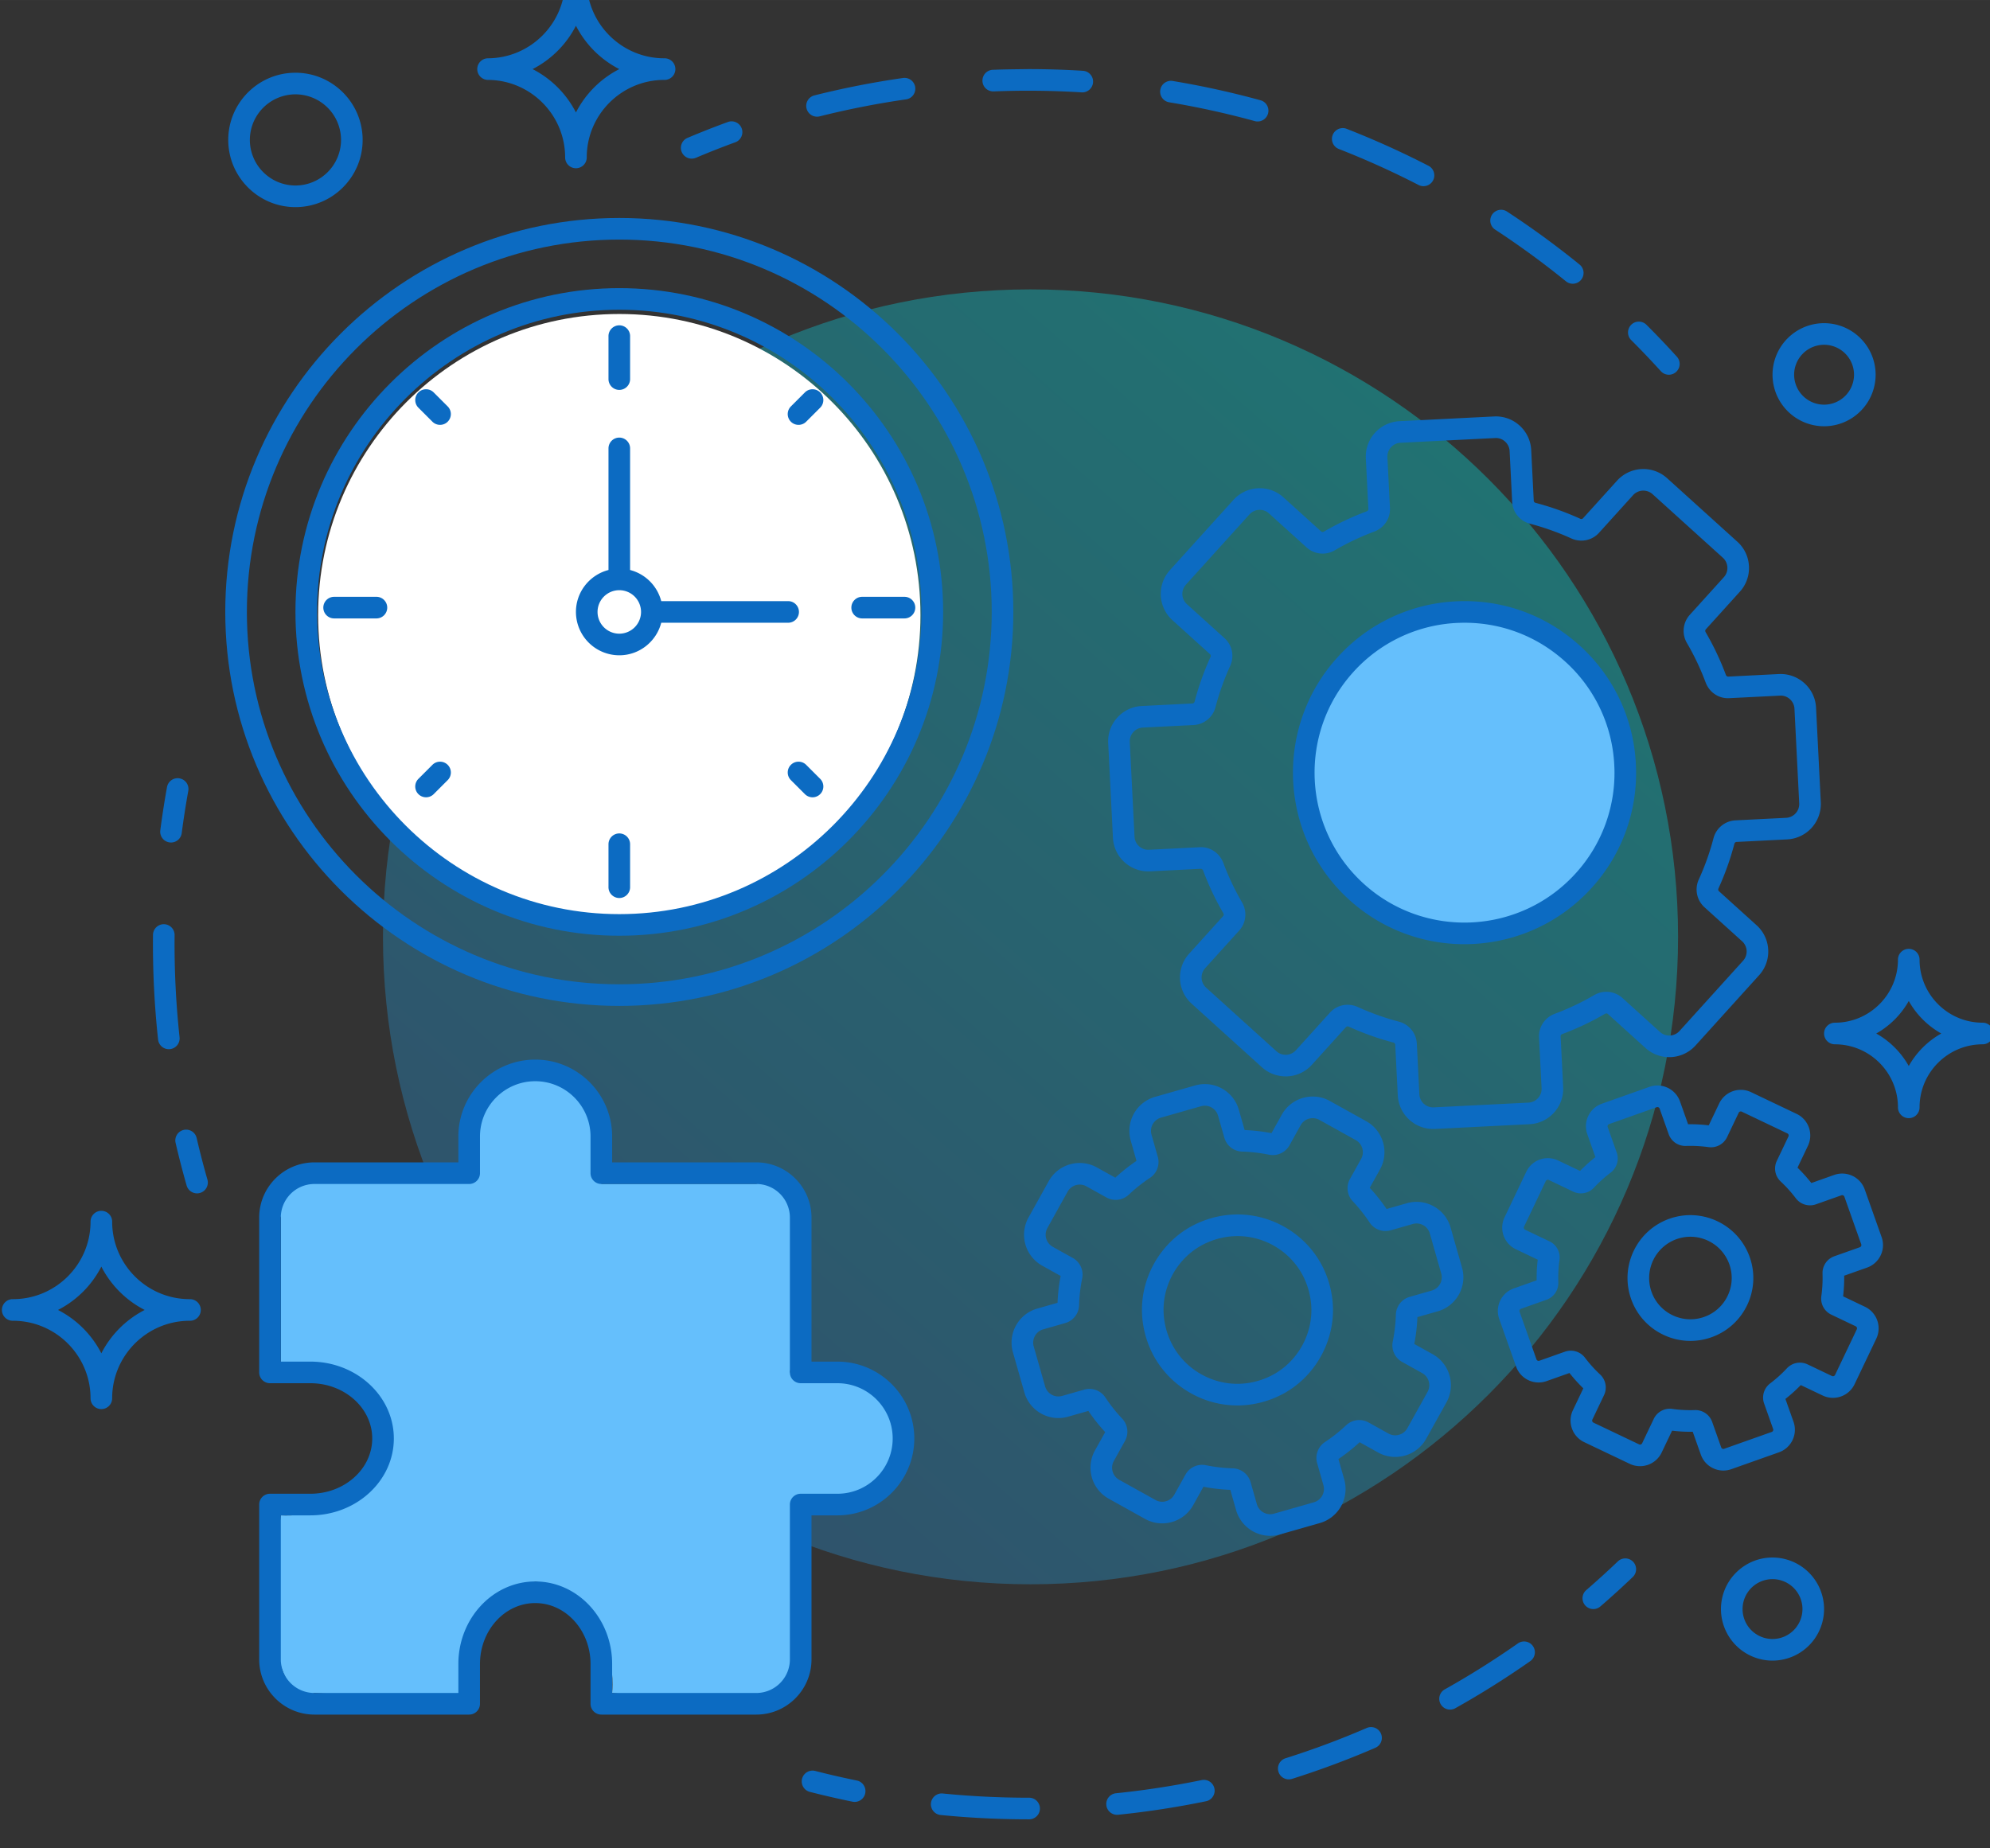 <svg width="354.148" height="328.968" viewBox="0 0 93.702 87.039" xmlns="http://www.w3.org/2000/svg"><rect x="0" y="0" width="93.702" height="87.039" fill="#333333" stroke="none"/><defs><clipPath clipPathUnits="userSpaceOnUse" id="a"><path d="M0 9001.967h2577.008V0H0Z"/></clipPath><clipPath clipPathUnits="userSpaceOnUse" id="b"><path d="M846.849 6719.39H1019.6v-172.76H846.849Z"/></clipPath><linearGradient x1="0" y1="0" x2="1" y2="0" gradientUnits="userSpaceOnUse" gradientTransform="scale(324.567 -324.567) rotate(-49.594 -20.315 -12.54)" spreadMethod="pad" id="c"><stop style="stop-opacity:1;stop-color:#4d3ec7" offset="0"/><stop style="stop-opacity:1;stop-color:#00e9e8" offset="1"/></linearGradient></defs><g clip-path="url(#a)" transform="matrix(.353 0 0 -.353 -163.883 2246.394)"><path d="M0 0h-.16c-3.797 0-7.631.189-11.397.563a1.45 1.45 0 0 1-1.576-1.292 1.443 1.443 0 0 1 1.292-1.578c3.859-.381 7.789-.576 11.681-.576H0A1.442 1.442 0 0 1 0 0" style="fill:#0c6bc2;fill-opacity:1;fill-rule:nonzero;stroke:none" transform="translate(601.569 6123.887)"/><g clip-path="url(#b)" opacity=".35" transform="translate(-331.507 -394.273)"><path d="M846.849 6633.012c0 47.704 38.672 86.377 86.377 86.377s86.377-38.673 86.377-86.377c0-47.705-38.672-86.378-86.377-86.378s-86.377 38.673-86.377 86.378" style="fill:url(#c);stroke:none"/></g><path d="M0 0c0-11.504-9.326-20.83-20.83-20.83-11.505 0-20.831 9.326-20.831 20.83 0 11.504 9.326 20.831 20.831 20.831C-9.326 20.831 0 11.504 0 0" style="fill:#65bffc;fill-opacity:1;fill-rule:nonzero;stroke:none" transform="translate(680.845 6260.253)"/><path d="M0 0c0-22.187-17.986-40.172-40.173-40.172-22.186 0-40.172 17.985-40.172 40.172 0 22.187 17.986 40.173 40.172 40.173C-17.986 40.173 0 22.187 0 0" style="fill:#fff;fill-opacity:1;fill-rule:nonzero;stroke:none" transform="translate(587.038 6281.66)"/><path d="M0 0v19.215s-2.83 6.21 8.034 5.347c10.863-.864 17.092 0 17.092 0s.23 16.497 9.6 13.274c9.371-3.223 7.461-1.716 8.029-14.138h20.67s9.918 4.045 4.482-25.139c0 0 17.633 1.907 14.564-8.333-2.894-9.656 2.03-7.234-13.319-10.655v-21.463s1.706-5.007-24.956-2.317c0 0 1.385 12.087-10.255 14.878 0 0-11.192-5.431-9.172-16.018l-20.286 1.14S-3.577-47.844 0-20.511c0 0 13.664-.92 14.046 10.226C14.461 1.856-1.535-1.375 0 0" style="fill:#65bffc;fill-opacity:1;fill-rule:nonzero;stroke:none" transform="translate(501.714 6182.069)"/><path d="M0 0a114.65 114.65 0 0 0-4.211-3.828 1.44 1.44 0 1 1 1.885-2.18 116.948 116.948 0 0 1 4.317 3.923A1.441 1.441 0 1 1 0 0" style="fill:#0c6bc2;fill-opacity:1;fill-rule:nonzero;stroke:none" transform="translate(680.059 6155.414)"/><path d="M0 0a114.624 114.624 0 0 0-9.793-6.153 1.442 1.442 0 0 1 1.408-2.515 116.985 116.985 0 0 1 10.04 6.309A1.44 1.44 0 1 1 0 0" style="fill:#0c6bc2;fill-opacity:1;fill-rule:nonzero;stroke:none" transform="translate(666.726 6144.471)"/><path d="M0 0a114.575 114.575 0 0 0-11.427-1.757 1.441 1.441 0 1 1 .293-2.868c3.919.4 7.861 1.007 11.717 1.802A1.441 1.441 0 0 1 0 0" style="fill:#0c6bc2;fill-opacity:1;fill-rule:nonzero;stroke:none" transform="translate(624.545 6126.239)"/><path d="M0 0a113.23 113.23 0 0 0-10.834-4.041 1.441 1.441 0 0 1 .868-2.75 116.552 116.552 0 0 1 11.11 4.145A1.44 1.44 0 1 1 0 0" style="fill:#0c6bc2;fill-opacity:1;fill-rule:nonzero;stroke:none" transform="translate(646.568 6133.192)"/><path d="M0 0c-1.858.379-3.725.809-5.547 1.276A1.445 1.445 0 0 1-7.301.238a1.443 1.443 0 0 1 1.038-1.755c1.868-.478 3.781-.918 5.687-1.308A1.441 1.441 0 1 1 0 0" style="fill:#0c6bc2;fill-opacity:1;fill-rule:nonzero;stroke:none" transform="translate(578.547 6126.182)"/><path d="M0 0c.187 0 .377.037.561.113C2.32.857 4.102 1.558 5.855 2.197a1.442 1.442 0 0 1-.987 2.708 116.563 116.563 0 0 1-5.43-2.136A1.441 1.441 0 0 1 0 0" style="fill:#0c6bc2;fill-opacity:1;fill-rule:nonzero;stroke:none" transform="translate(556.526 6342.56)"/><path d="M0 0a113.875 113.875 0 0 0 10.698-4.832 1.442 1.442 0 0 1 1.321 2.562 116.78 116.78 0 0 1-10.97 4.956A1.442 1.442 0 0 1 0 0" style="fill:#0c6bc2;fill-opacity:1;fill-rule:nonzero;stroke:none" transform="translate(642.82 6343.857)"/><path d="M0 0c.116 0 .234.014.352.043 3.777.949 7.651 1.71 11.516 2.265a1.439 1.439 0 0 1 1.222 1.63 1.439 1.439 0 0 1-1.631 1.222A116.48 116.48 0 0 1-.35 2.84 1.441 1.441 0 0 1 0 0" style="fill:#0c6bc2;fill-opacity:1;fill-rule:nonzero;stroke:none" transform="translate(573.246 6348.158)"/><path d="M0 0a114.886 114.886 0 0 0 9.48-6.922 1.44 1.44 0 0 1 2.028.21 1.44 1.44 0 0 1-.21 2.026 117.15 117.15 0 0 1-9.72 7.098A1.442 1.442 0 0 1 0 0" style="fill:#0c6bc2;fill-opacity:1;fill-rule:nonzero;stroke:none" transform="translate(663.659 6333.115)"/><path d="M0 0c3.851-.64 7.708-1.489 11.465-2.522a1.442 1.442 0 0 1 .764 2.779A116.616 116.616 0 0 1 .473 2.843 1.441 1.441 0 0 1 0 0" style="fill:#0c6bc2;fill-opacity:1;fill-rule:nonzero;stroke:none" transform="translate(620.214 6350.077)"/><path d="M0 0a116.144 116.144 0 0 0 11.744-.129l.09-.003a1.442 1.442 0 0 1 .088 2.88c-2.419.15-4.881.226-7.317.226C3 2.952 1.45 2.944-.115 2.881a1.442 1.442 0 0 1-1.383-1.498C-1.466.587-.821-.022 0 0" style="fill:#0c6bc2;fill-opacity:1;fill-rule:nonzero;stroke:none" transform="translate(596.805 6351.53)"/><path d="M0 0a1.437 1.437 0 0 1 2.036-.101 1.44 1.44 0 0 1 .1 2.036 116.098 116.098 0 0 1-4.025 4.224 1.442 1.442 0 1 1-2.037-2.04A115.393 115.393 0 0 0 0 0" style="fill:#0c6bc2;fill-opacity:1;fill-rule:nonzero;stroke:none" transform="translate(685.796 6314.205)"/><path d="M0 0a1.44 1.44 0 1 1-2.808-.651c.438-1.884.929-3.785 1.462-5.65a1.442 1.442 0 1 1 2.772.792C.906-3.689.426-1.836 0 0" style="fill:#0c6bc2;fill-opacity:1;fill-rule:nonzero;stroke:none" transform="translate(490.489 6211.9)"/><path d="M0 0a115.767 115.767 0 0 0-.662 13.623 1.442 1.442 0 0 1-1.426 1.456h-.015a1.441 1.441 0 0 1-1.441-1.427A118.694 118.694 0 0 1-2.866-.31 1.441 1.441 0 0 1 0 0" style="fill:#0c6bc2;fill-opacity:1;fill-rule:nonzero;stroke:none" transform="translate(488.21 6225.344)"/><path d="M0 0a1.44 1.44 0 0 1 1.615 1.244c.244 1.876.538 3.769.875 5.625a1.44 1.44 0 0 1-1.161 1.675A1.439 1.439 0 0 1-.347 7.383a115.81 115.81 0 0 1-.896-5.768A1.441 1.441 0 0 1 0 0" style="fill:#0c6bc2;fill-opacity:1;fill-rule:nonzero;stroke:none" transform="translate(486.883 6251.335)"/><path d="M0 0c27.392 0 49.677-22.285 49.677-49.677 0-27.391-22.285-49.677-49.677-49.677-27.391 0-49.676 22.286-49.676 49.677C-49.676-22.285-27.391 0 0 0m0-102.236c28.982 0 52.559 23.578 52.559 52.559 0 28.982-23.577 52.56-52.559 52.56-28.981 0-52.559-23.578-52.559-52.56 0-28.981 23.578-52.559 52.559-52.559" style="fill:#0c6bc2;fill-opacity:1;fill-rule:nonzero;stroke:none" transform="translate(546.865 6331.76)"/><path d="M0 0c22.23 0 40.316-18.086 40.316-40.317 0-22.23-18.086-40.315-40.316-40.315-22.23 0-40.316 18.085-40.316 40.315C-40.316-18.086-22.23 0 0 0m0-83.515c23.82 0 43.199 19.378 43.199 43.198S23.82 2.883 0 2.883c-23.82 0-43.198-19.38-43.198-43.2 0-23.82 19.378-43.198 43.198-43.198" style="fill:#0c6bc2;fill-opacity:1;fill-rule:nonzero;stroke:none" transform="translate(546.865 6322.4)"/><path d="M0 0a1.441 1.441 0 0 1-1.441-1.441V-7.12a1.442 1.442 0 1 1 2.882 0v5.679C1.441-.646.796 0 0 0" style="fill:#0c6bc2;fill-opacity:1;fill-rule:nonzero;stroke:none" transform="translate(546.865 6252.534)"/><path d="M0 0c.796 0 1.441.646 1.441 1.441V7.12a1.442 1.442 0 1 1-2.882 0V1.441C-1.441.646-.796 0 0 0" style="fill:#0c6bc2;fill-opacity:1;fill-rule:nonzero;stroke:none" transform="translate(546.865 6311.706)"/><path d="M0 0h5.679a1.441 1.441 0 0 1 0 2.883H0A1.442 1.442 0 0 1 0 0" style="fill:#0c6bc2;fill-opacity:1;fill-rule:nonzero;stroke:none" transform="translate(579.225 6281.219)"/><path d="M0 0h-5.679a1.441 1.441 0 0 1 0-2.883H0A1.442 1.442 0 0 1 0 0" style="fill:#0c6bc2;fill-opacity:1;fill-rule:nonzero;stroke:none" transform="translate(514.506 6284.102)"/><path d="M0 0a1.44 1.44 0 1 1-2.038-2.038L-.17-3.906a1.437 1.437 0 0 1 2.038 0 1.442 1.442 0 0 1 0 2.039z" style="fill:#0c6bc2;fill-opacity:1;fill-rule:nonzero;stroke:none" transform="translate(571.793 6261.684)"/><path d="M0 0c.369 0 .738.141 1.019.422L2.887 2.29A1.44 1.44 0 1 1 .849 4.328L-1.019 2.46A1.44 1.44 0 0 1 0 0" style="fill:#0c6bc2;fill-opacity:1;fill-rule:nonzero;stroke:none" transform="translate(570.774 6307.042)"/><path d="M0 0a1.441 1.441 0 1 1 2.038 2.038L.17 3.906a1.44 1.44 0 1 1-2.038-2.038z" style="fill:#0c6bc2;fill-opacity:1;fill-rule:nonzero;stroke:none" transform="translate(521.937 6307.464)"/><path d="M0 0c.369 0 .738.141 1.019.422L2.887 2.29A1.44 1.44 0 1 1 .849 4.328L-1.019 2.46A1.44 1.44 0 0 1 0 0" style="fill:#0c6bc2;fill-opacity:1;fill-rule:nonzero;stroke:none" transform="translate(521.089 6257.356)"/><path d="M0 0a2.904 2.904 0 0 0 2.901-2.901A2.905 2.905 0 0 0 0-5.802a2.905 2.905 0 0 0-2.901 2.901C-2.901-1.301-1.599 0 0 0m0-8.685c2.691 0 4.951 1.85 5.595 4.342H22.56a1.442 1.442 0 0 1 0 2.883H5.595a5.797 5.797 0 0 1-4.154 4.154v16.223a1.44 1.44 0 1 1-2.882 0V2.694C-3.934 2.051-5.783-.21-5.783-2.901A5.79 5.79 0 0 1 0-8.685" style="fill:#0c6bc2;fill-opacity:1;fill-rule:nonzero;stroke:none" transform="translate(546.865 6284.985)"/><path d="M0 0c-2.95-1.392-6.254-1.292-9.064.271-2.81 1.563-4.636 4.318-5.011 7.558-.473 4.089 1.797 8.171 5.522 9.926 1.382.652 2.843.976 4.294.976A9.793 9.793 0 0 0 .51 17.484c2.81-1.563 4.637-4.318 5.011-7.559C5.995 5.835 3.724 1.754 0 0m1.911 20.003c-3.631 2.02-7.892 2.15-11.694.359-4.826-2.274-7.769-7.564-7.156-12.864.483-4.174 2.843-7.727 6.474-9.746a12.637 12.637 0 0 1 6.168-1.615c1.868 0 3.748.418 5.526 1.256l-.001-.001c4.827 2.273 7.77 7.564 7.157 12.865-.483 4.174-2.842 7.726-6.474 9.746" style="fill:#0c6bc2;fill-opacity:1;fill-rule:nonzero;stroke:none" transform="translate(633.6 6180.083)"/><path d="m0 0-2.696-4.845a1.846 1.846 0 0 0-2.508-.716l-2.674 1.488a2.543 2.543 0 0 1-2.989-.386 21.093 21.093 0 0 0-2.804-2.223 2.545 2.545 0 0 1-1.056-2.824l.838-2.941c.279-.978-.29-2-1.268-2.279l-5.332-1.522a1.85 1.85 0 0 0-2.279 1.269l-.838 2.941a2.543 2.543 0 0 1-2.387 1.841 21.212 21.212 0 0 0-3.556.412 2.535 2.535 0 0 1-2.743-1.25l-1.487-2.672a1.828 1.828 0 0 0-1.106-.877 1.825 1.825 0 0 0-1.401.161l-4.846 2.696a1.845 1.845 0 0 0-.715 2.507l1.486 2.673a2.54 2.54 0 0 1-.384 2.991 21.146 21.146 0 0 0-2.224 2.802A2.542 2.542 0 0 1-45.793.304l-2.942-.838a1.823 1.823 0 0 0-1.401.161c-.431.24-.742.633-.877 1.107l-1.521 5.331c-.135.475-.077.973.162 1.402.24.431.632.743 1.107.878l2.94.839a2.543 2.543 0 0 1 1.843 2.387c.035 1.189.173 2.385.41 3.554a2.544 2.544 0 0 1-1.25 2.744l-2.672 1.486a1.846 1.846 0 0 0-.715 2.508l2.695 4.846a1.844 1.844 0 0 0 2.508.715l2.674-1.487a2.546 2.546 0 0 1 2.99.385c.868.82 1.811 1.568 2.804 2.224a2.545 2.545 0 0 1 1.055 2.824l-.838 2.941a1.846 1.846 0 0 0 1.268 2.279l5.332 1.52c.474.135.973.078 1.402-.162.431-.239.742-.632.877-1.105l.839-2.942a2.544 2.544 0 0 1 2.386-1.841 21.147 21.147 0 0 0 3.553-.411 2.546 2.546 0 0 1 2.746 1.248l1.487 2.674c.24.431.632.742 1.106.878.473.131.972.076 1.402-.163l4.845-2.695a1.846 1.846 0 0 0 .716-2.508l-1.487-2.673a2.546 2.546 0 0 1 .384-2.991 21.048 21.048 0 0 0 2.225-2.803 2.544 2.544 0 0 1 2.824-1.057l2.94.839a1.84 1.84 0 0 0 2.28-1.268l1.52-5.332a1.834 1.834 0 0 0-.162-1.402 1.832 1.832 0 0 0-1.106-.877l-2.94-.839a2.543 2.543 0 0 1-1.843-2.388 21.151 21.151 0 0 0-.411-3.553 2.54 2.54 0 0 1 1.25-2.743l2.672-1.488A1.846 1.846 0 0 0 0 0m.686 5.027-2.454 1.366a23.86 23.86 0 0 1 .414 3.584l2.7.77a4.695 4.695 0 0 1 2.835 2.248 4.694 4.694 0 0 1 .415 3.593l-1.52 5.332a4.693 4.693 0 0 1-2.248 2.835 4.693 4.693 0 0 1-3.594.415l-2.7-.77a23.81 23.81 0 0 1-2.243 2.827l1.366 2.454a4.732 4.732 0 0 1-1.833 6.429l-4.845 2.695a4.703 4.703 0 0 1-3.594.416 4.693 4.693 0 0 1-2.835-2.248l-1.365-2.455a23.99 23.99 0 0 1-3.585.415l-.77 2.7a4.695 4.695 0 0 1-2.248 2.835 4.693 4.693 0 0 1-3.593.414l-5.333-1.52a4.731 4.731 0 0 1-3.249-5.841l.769-2.7a23.962 23.962 0 0 1-2.826-2.243l-2.454 1.365a4.692 4.692 0 0 1-3.594.415 4.691 4.691 0 0 1-2.835-2.247l-2.696-4.846a4.732 4.732 0 0 1 1.833-6.429l2.454-1.365a23.89 23.89 0 0 1-.414-3.584l-2.7-.77a4.697 4.697 0 0 1-2.835-2.247 4.698 4.698 0 0 1-.414-3.595l1.52-5.332a4.689 4.689 0 0 1 2.247-2.834 4.696 4.696 0 0 1 3.594-.415l2.7.769a24.037 24.037 0 0 1 2.243-2.827l-1.366-2.454a4.733 4.733 0 0 1 1.833-6.428l4.846-2.696a4.69 4.69 0 0 1 3.594-.414 4.692 4.692 0 0 1 2.834 2.247l1.366 2.455a24.01 24.01 0 0 1 3.584-.416l.77-2.7a4.737 4.737 0 0 1 5.842-3.25l5.332 1.522a4.731 4.731 0 0 1 3.249 5.841l-.769 2.7a23.852 23.852 0 0 1 2.827 2.243l2.454-1.366a4.7 4.7 0 0 1 3.594-.414A4.689 4.689 0 0 1-.177-6.247l2.696 4.845A4.732 4.732 0 0 1 .686 5.027" style="fill:#0c6bc2;fill-opacity:1;fill-rule:nonzero;stroke:none" transform="translate(654.678 6178.028)"/><path d="m0 0 3.259-1.554a.309.309 0 0 0 .145-.41l-2.9-6.081a.308.308 0 0 0-.409-.145l-3.259 1.555a2.377 2.377 0 0 1-2.761-.533 17.445 17.445 0 0 0-2.217-1.999 2.37 2.37 0 0 1-.817-2.688l1.206-3.403a.308.308 0 0 0-.187-.392l-6.351-2.25a.303.303 0 0 0-.391.187l-1.205 3.402a2.373 2.373 0 0 1-2.249 1.578l-.079-.002a17.458 17.458 0 0 0-2.981.156 2.363 2.363 0 0 1-2.48-1.324l-1.553-3.258a.308.308 0 0 0-.41-.145l-6.081 2.898a.308.308 0 0 0-.145.41l1.553 3.258a2.371 2.371 0 0 1-.531 2.762 17.446 17.446 0 0 0-1.999 2.218 2.371 2.371 0 0 1-2.688.816l-3.403-1.205a.294.294 0 0 0-.235.012.297.297 0 0 0-.157.175l-2.25 6.349a.302.302 0 0 0 .013.235.298.298 0 0 0 .174.157l3.403 1.205a2.373 2.373 0 0 1 1.575 2.328c-.033.993.02 1.996.156 2.979a2.368 2.368 0 0 1-1.324 2.481l-3.259 1.554a.308.308 0 0 0-.145.41l2.9 6.081a.306.306 0 0 0 .41.145l3.259-1.554a2.375 2.375 0 0 1 2.76.532 17.556 17.556 0 0 0 2.215 1.997 2.371 2.371 0 0 1 .819 2.691l-1.206 3.402a.302.302 0 0 0 .013.235.296.296 0 0 0 .175.156l6.349 2.251a.308.308 0 0 0 .392-.187l1.206-3.402a2.357 2.357 0 0 1 2.327-1.576 18.3 18.3 0 0 0 2.978-.156 2.376 2.376 0 0 1 2.483 1.323l1.554 3.26a.307.307 0 0 0 .409.145l6.081-2.9a.308.308 0 0 0 .145-.41l-1.554-3.259a2.37 2.37 0 0 1 .532-2.76c.728-.68 1.4-1.426 1.998-2.217a2.373 2.373 0 0 1 2.69-.817l3.403 1.205a.291.291 0 0 0 .234-.012.298.298 0 0 0 .157-.174l2.25-6.35a.307.307 0 0 0-.187-.393L.407 7.788A2.372 2.372 0 0 1-1.168 5.46c.033-.994-.02-1.998-.156-2.981A2.368 2.368 0 0 1 0 0m4.773 6.275A3.17 3.17 0 0 1 6.587 7.91a3.17 3.17 0 0 1 .127 2.438l-2.25 6.349a3.161 3.161 0 0 1-1.633 1.814 3.183 3.183 0 0 1-2.438.128l-3.051-1.081a20.56 20.56 0 0 1-1.846 2.049l1.393 2.922a3.192 3.192 0 0 1-1.506 4.251l-6.081 2.9a3.192 3.192 0 0 1-4.252-1.506l-1.393-2.921c-.914.109-1.835.162-2.754.143l-1.082 3.052a3.196 3.196 0 0 1-4.071 1.942l-6.349-2.251a3.167 3.167 0 0 1-1.815-1.634 3.17 3.17 0 0 1-.128-2.438l1.081-3.05a20.522 20.522 0 0 1-2.049-1.846l-2.922 1.392a3.188 3.188 0 0 1-4.252-1.505l-2.9-6.081a3.194 3.194 0 0 1 1.507-4.252l2.922-1.393a20.477 20.477 0 0 1-.145-2.755l-3.05-1.081a3.164 3.164 0 0 1-1.814-1.633 3.17 3.17 0 0 1-.128-2.438l2.25-6.35a3.161 3.161 0 0 1 1.633-1.814 3.175 3.175 0 0 1 2.438-.128l3.051 1.08a20.823 20.823 0 0 1 1.846-2.048l-1.393-2.922a3.195 3.195 0 0 1 1.506-4.253l6.082-2.898a3.192 3.192 0 0 1 4.252 1.506l1.393 2.922c.91-.11 1.833-.164 2.754-.144l1.081-3.052a3.167 3.167 0 0 1 1.633-1.814 3.175 3.175 0 0 1 2.439-.127l6.35 2.249a3.195 3.195 0 0 1 1.941 4.073l-1.081 3.05a20.387 20.387 0 0 1 2.049 1.846l2.922-1.393a3.194 3.194 0 0 1 4.253 1.506l2.899 6.081a3.194 3.194 0 0 1-1.507 4.252L1.577 2.44c.11.912.159 1.835.145 2.755z" style="fill:#0c6bc2;fill-opacity:1;fill-rule:nonzero;stroke:none" transform="translate(708.53 6188.336)"/><path d="M0 0a5.468 5.468 0 0 0-3.131-2.82 5.477 5.477 0 0 0-4.209.22A5.467 5.467 0 0 0-10.159.531a5.511 5.511 0 0 0 5.184 7.344A5.516 5.516 0 0 0 .22 4.208 5.47 5.47 0 0 0 0 0m-7.771 10.276c-4.359-1.545-6.65-6.348-5.106-10.708a8.33 8.33 0 0 1 4.297-4.77 8.344 8.344 0 0 1 6.411-.336 8.335 8.335 0 0 1 4.771 4.297 8.335 8.335 0 0 1 .335 6.411C1.392 9.53-3.41 11.82-7.771 10.276" style="fill:#0c6bc2;fill-opacity:1;fill-rule:nonzero;stroke:none" transform="translate(694.71 6190.853)"/><path d="M0 0c.329.364.781.578 1.272.603l6.766.339a3.191 3.191 0 0 1 2.926 2.399 34.246 34.246 0 0 0 1.952 5.479c.586 1.284.286 2.775-.746 3.707l-5.024 4.544a1.843 1.843 0 0 0-.131 2.599l8.481 9.377c.329.364.781.578 1.272.602.499.022.962-.144 1.326-.473l5.024-4.545a3.193 3.193 0 0 1 3.763-.371 34.12 34.12 0 0 0 5.256 2.491c1.323.494 2.165 1.76 2.095 3.15l-.339 6.767a1.842 1.842 0 0 0 1.745 1.931l12.626.632a1.79 1.79 0 0 0 1.326-.473c.365-.329.579-.781.604-1.273l.339-6.765a3.188 3.188 0 0 1 2.399-2.925 34.244 34.244 0 0 0 5.48-1.954c1.285-.584 2.775-.284 3.707.748l4.544 5.023a1.845 1.845 0 0 0 2.598.131l9.376-8.48c.365-.33.579-.782.603-1.273a1.827 1.827 0 0 0-.473-1.327l-4.544-5.023a3.193 3.193 0 0 1-.372-3.764 34.13 34.13 0 0 0 2.491-5.256c.494-1.322 1.756-2.173 3.151-2.094l6.766.339c1 .06 1.88-.732 1.93-1.745l.634-12.626a1.843 1.843 0 0 0-1.746-1.93l-6.768-.339a3.194 3.194 0 0 1-2.924-2.399 34.142 34.142 0 0 0-1.952-5.479 3.192 3.192 0 0 1 .746-3.708l5.024-4.544a1.835 1.835 0 0 0 .131-2.599l-8.48-9.375a1.843 1.843 0 0 0-2.599-.131l-5.024 4.546a3.199 3.199 0 0 1-3.765.371 34.003 34.003 0 0 0-5.255-2.491 3.193 3.193 0 0 1-2.094-3.151l.339-6.767a1.824 1.824 0 0 0-.473-1.326 1.826 1.826 0 0 0-1.272-.603l-12.626-.633a1.837 1.837 0 0 0-1.93 1.745l-.339 6.766c-.07 1.39-1.034 2.566-2.4 2.927a33.997 33.997 0 0 0-5.479 1.952 3.257 3.257 0 0 1-1.352.296 3.167 3.167 0 0 1-2.355-1.044l-4.543-5.024a1.828 1.828 0 0 0-1.273-.602 1.817 1.817 0 0 0-1.326.473l-9.376 8.48a1.826 1.826 0 0 0-.603 1.272c-.025.49.143.961.472 1.326l4.544 5.023c.935 1.033 1.084 2.545.373 3.765a34.174 34.174 0 0 0-2.491 5.255c-.495 1.324-1.761 2.175-3.151 2.095l-6.766-.339a1.815 1.815 0 0 0-1.327.473 1.824 1.824 0 0 0-.603 1.272L-.473-1.327C-.498-.836-.33-.365 0 0m-1.17-17.363a4.724 4.724 0 0 1 3.404-1.214l6.768.339a.346.346 0 0 0 .304-.224 37.001 37.001 0 0 1 2.702-5.7c.062-.108.081-.266-.02-.378l-4.545-5.024a4.696 4.696 0 0 1-1.214-3.403 4.695 4.695 0 0 1 1.549-3.266l9.376-8.48c.935-.846 2.143-1.264 3.404-1.215 1.26.064 2.42.614 3.266 1.549l4.543 5.023c.089.097.24.12.375.058a37.173 37.173 0 0 1 5.941-2.117c.147-.039.247-.15.254-.282l.339-6.767a4.73 4.73 0 0 1 4.953-4.48l12.626.634c1.26.062 2.42.614 3.266 1.548a4.69 4.69 0 0 1 1.214 3.405l-.339 6.766c-.007.133.081.253.223.306a36.972 36.972 0 0 1 5.7 2.702c.132.074.281.067.378-.02l5.024-4.544a4.726 4.726 0 0 1 6.67.334l8.481 9.376a4.694 4.694 0 0 1 1.214 3.404 4.691 4.691 0 0 1-1.549 3.266l-5.023 4.543c-.099.09-.122.236-.058.375a37.097 37.097 0 0 1 2.117 5.941c.039.147.15.248.282.254l6.766.339a4.73 4.73 0 0 1 4.481 4.954l-.634 12.626c-.13 2.6-2.36 4.601-4.953 4.48l-6.766-.34a.33.33 0 0 0-.306.223 37.09 37.09 0 0 1-2.701 5.701c-.077.131-.069.279.019.378l4.544 5.023a4.69 4.69 0 0 1 1.214 3.405 4.688 4.688 0 0 1-1.548 3.265l-9.376 8.48a4.73 4.73 0 0 1-6.67-.335l-4.545-5.024c-.088-.097-.235-.121-.373-.056a37.2 37.2 0 0 1-5.943 2.118c-.146.038-.245.148-.252.281l-.339 6.766a4.689 4.689 0 0 1-1.549 3.266 4.693 4.693 0 0 1-3.404 1.214l-12.626-.632a4.729 4.729 0 0 1-4.48-4.954l.339-6.767c.007-.132-.081-.252-.224-.305a37.07 37.07 0 0 1-5.699-2.702c-.131-.077-.279-.069-.378.02l-5.024 4.544a4.683 4.683 0 0 1-3.405 1.215 4.69 4.69 0 0 1-3.265-1.55l-8.48-9.375a4.728 4.728 0 0 1 .334-6.67l5.024-4.545c.098-.088.121-.235.058-.374a36.914 36.914 0 0 1-2.118-5.941c-.038-.147-.149-.246-.282-.253l-6.766-.34a4.688 4.688 0 0 1-3.266-1.548 4.687 4.687 0 0 1-1.214-3.404l.633-12.626a4.687 4.687 0 0 1 1.549-3.266" style="fill:#0c6bc2;fill-opacity:1;fill-rule:nonzero;stroke:none" transform="translate(615.431 6266.053)"/><path d="M0 0a19.878 19.878 0 0 0 13.835 6.561c.343.017.685.025 1.026.025 4.964 0 9.688-1.815 13.396-5.169a19.876 19.876 0 0 0 6.561-13.834 19.873 19.873 0 0 0-5.144-14.423c-7.4-8.181-20.075-8.817-28.257-1.417C-6.764-20.857-7.4-8.181 0 0m14.826-36.298c6.249 0 12.475 2.536 16.986 7.525a22.736 22.736 0 0 1 5.885 16.5 22.737 22.737 0 0 1-7.506 15.828c-4.534 4.101-10.393 6.194-16.5 5.885A22.742 22.742 0 0 1-2.138 1.933c-8.466-9.359-7.739-23.862 1.621-32.328a22.8 22.8 0 0 1 15.343-5.903" style="fill:#0c6bc2;fill-opacity:1;fill-rule:nonzero;stroke:none" transform="translate(644.768 6274.056)"/><path d="M0 0h-4.896a1.442 1.442 0 0 1-1.442-1.441v-20.657a4.487 4.487 0 0 0-4.482-4.483h-19.228v3.872c0 6.068-4.601 11.006-10.256 11.006S-50.56-16.641-50.56-22.709v-3.872h-19.202a4.488 4.488 0 0 0-4.483 4.483v19.215h3.943c6.139 0 11.134 4.601 11.134 10.256 0 5.654-4.995 10.255-11.134 10.255h-3.943v19.216a4.488 4.488 0 0 0 4.483 4.482h20.643c.796 0 1.442.646 1.442 1.442v4.896c0 4.065 3.307 7.373 7.373 7.373 4.066 0 7.373-3.308 7.373-7.373v-4.896c0-.796.645-1.442 1.441-1.442h20.67a4.487 4.487 0 0 0 4.482-4.482V16.187c0-.796.645-1.441 1.442-1.441H0c4.066 0 7.373-3.308 7.373-7.373S4.066 0 0 0m0 17.628h-3.455v19.216c0 4.061-3.304 7.365-7.365 7.365h-19.228v3.455c0 5.655-4.601 10.256-10.256 10.256S-50.56 53.319-50.56 47.664v-3.455h-19.202c-4.062 0-7.366-3.304-7.366-7.365V16.187c0-.796.646-1.441 1.442-1.441h5.384c4.549 0 8.251-3.308 8.251-7.373S-65.753 0-70.302 0h-5.384a1.442 1.442 0 0 1-1.442-1.441v-20.657c0-4.061 3.304-7.365 7.366-7.365h20.643c.796 0 1.442.645 1.442 1.441v5.313c0 4.479 3.307 8.124 7.373 8.124 4.066 0 7.373-3.645 7.373-8.124v-5.313a1.44 1.44 0 0 1 1.441-1.441h20.67c4.061 0 7.365 3.304 7.365 7.365v19.215H0c5.655 0 10.256 4.601 10.256 10.256 0 5.654-4.601 10.255-10.256 10.255" style="fill:#0c6bc2;fill-opacity:1;fill-rule:nonzero;stroke:none" transform="translate(575.959 6164.44)"/><path d="M0 0a11.378 11.378 0 0 1 4.337-4.337A11.378 11.378 0 0 1 0-8.674a11.378 11.378 0 0 1-4.337 4.337A11.378 11.378 0 0 1 0 0m-9.855-5.778c4.639 0 8.414-3.775 8.414-8.413a1.441 1.441 0 1 1 2.882 0c0 4.638 3.775 8.413 8.413 8.413a1.44 1.44 0 1 1 0 2.882c-4.638 0-8.413 3.774-8.413 8.414a1.441 1.441 0 0 1-2.882 0c0-4.64-3.775-8.414-8.414-8.414a1.44 1.44 0 1 1 0-2.882" style="fill:#0c6bc2;fill-opacity:1;fill-rule:nonzero;stroke:none" transform="translate(718.866 6230.179)"/><path d="M0 0a13.32 13.32 0 0 1 5.783-5.784A13.319 13.319 0 0 1 0-11.567a13.316 13.316 0 0 1-5.784 5.783A13.318 13.318 0 0 1 0 0m-11.785-7.225c5.703 0 10.344-4.641 10.344-10.343a1.441 1.441 0 1 1 2.882 0c0 5.702 4.64 10.343 10.343 10.343a1.442 1.442 0 1 1 0 2.883C6.081-4.342 1.441.297 1.441 6.001a1.44 1.44 0 1 1-2.882 0c0-5.704-4.641-10.343-10.344-10.343a1.443 1.443 0 0 1 0-2.883" style="fill:#0c6bc2;fill-opacity:1;fill-rule:nonzero;stroke:none" transform="translate(541.082 6360.288)"/><path d="M0 0a13.318 13.318 0 0 1-5.784 5.784A13.31 13.31 0 0 1 0 11.567a13.313 13.313 0 0 1 5.783-5.783A13.32 13.32 0 0 1 0 0m11.784 7.225c-5.703 0-10.343 4.64-10.343 10.343a1.441 1.441 0 1 1-2.882 0c0-5.703-4.641-10.343-10.344-10.343a1.442 1.442 0 1 1 0-2.883c5.703 0 10.344-4.64 10.344-10.343a1.44 1.44 0 1 1 2.882 0c0 5.703 4.64 10.343 10.343 10.343a1.442 1.442 0 1 1 0 2.883" style="fill:#0c6bc2;fill-opacity:1;fill-rule:nonzero;stroke:none" transform="translate(477.777 6183.176)"/><path d="M0 0a3.999 3.999 0 0 0-3.994 3.994A4 4 0 0 0 0 7.989a4 4 0 0 0 3.995-3.995A4 4 0 0 0 0 0m0 10.872c-3.792 0-6.876-3.085-6.876-6.878A6.884 6.884 0 0 1 0-2.883a6.885 6.885 0 0 1 6.877 6.877A6.885 6.885 0 0 1 0 10.872" style="fill:#0c6bc2;fill-opacity:1;fill-rule:nonzero;stroke:none" transform="translate(700.692 6145.06)"/><path d="M0 0a4 4 0 0 0-3.994 3.995A3.999 3.999 0 0 0 0 7.989a4 4 0 0 0 3.995-3.994A4 4 0 0 0 0 0m0 10.872a6.884 6.884 0 0 1-6.876-6.877A6.884 6.884 0 0 1 0-2.882a6.885 6.885 0 0 1 6.877 6.877A6.885 6.885 0 0 1 0 10.872" style="fill:#0c6bc2;fill-opacity:1;fill-rule:nonzero;stroke:none" transform="translate(707.57 6309.737)"/><path d="M0 0a6.088 6.088 0 0 0 6.081-6.082A6.088 6.088 0 0 0 0-12.162a6.088 6.088 0 0 0-6.081 6.08A6.088 6.088 0 0 0 0 0m0-15.045c4.942 0 8.963 4.021 8.963 8.963 0 4.944-4.021 8.965-8.963 8.965-4.943 0-8.963-4.021-8.963-8.965 0-4.942 4.02-8.963 8.963-8.963" style="fill:#0c6bc2;fill-opacity:1;fill-rule:nonzero;stroke:none" transform="translate(503.667 6351.137)"/></g></svg>